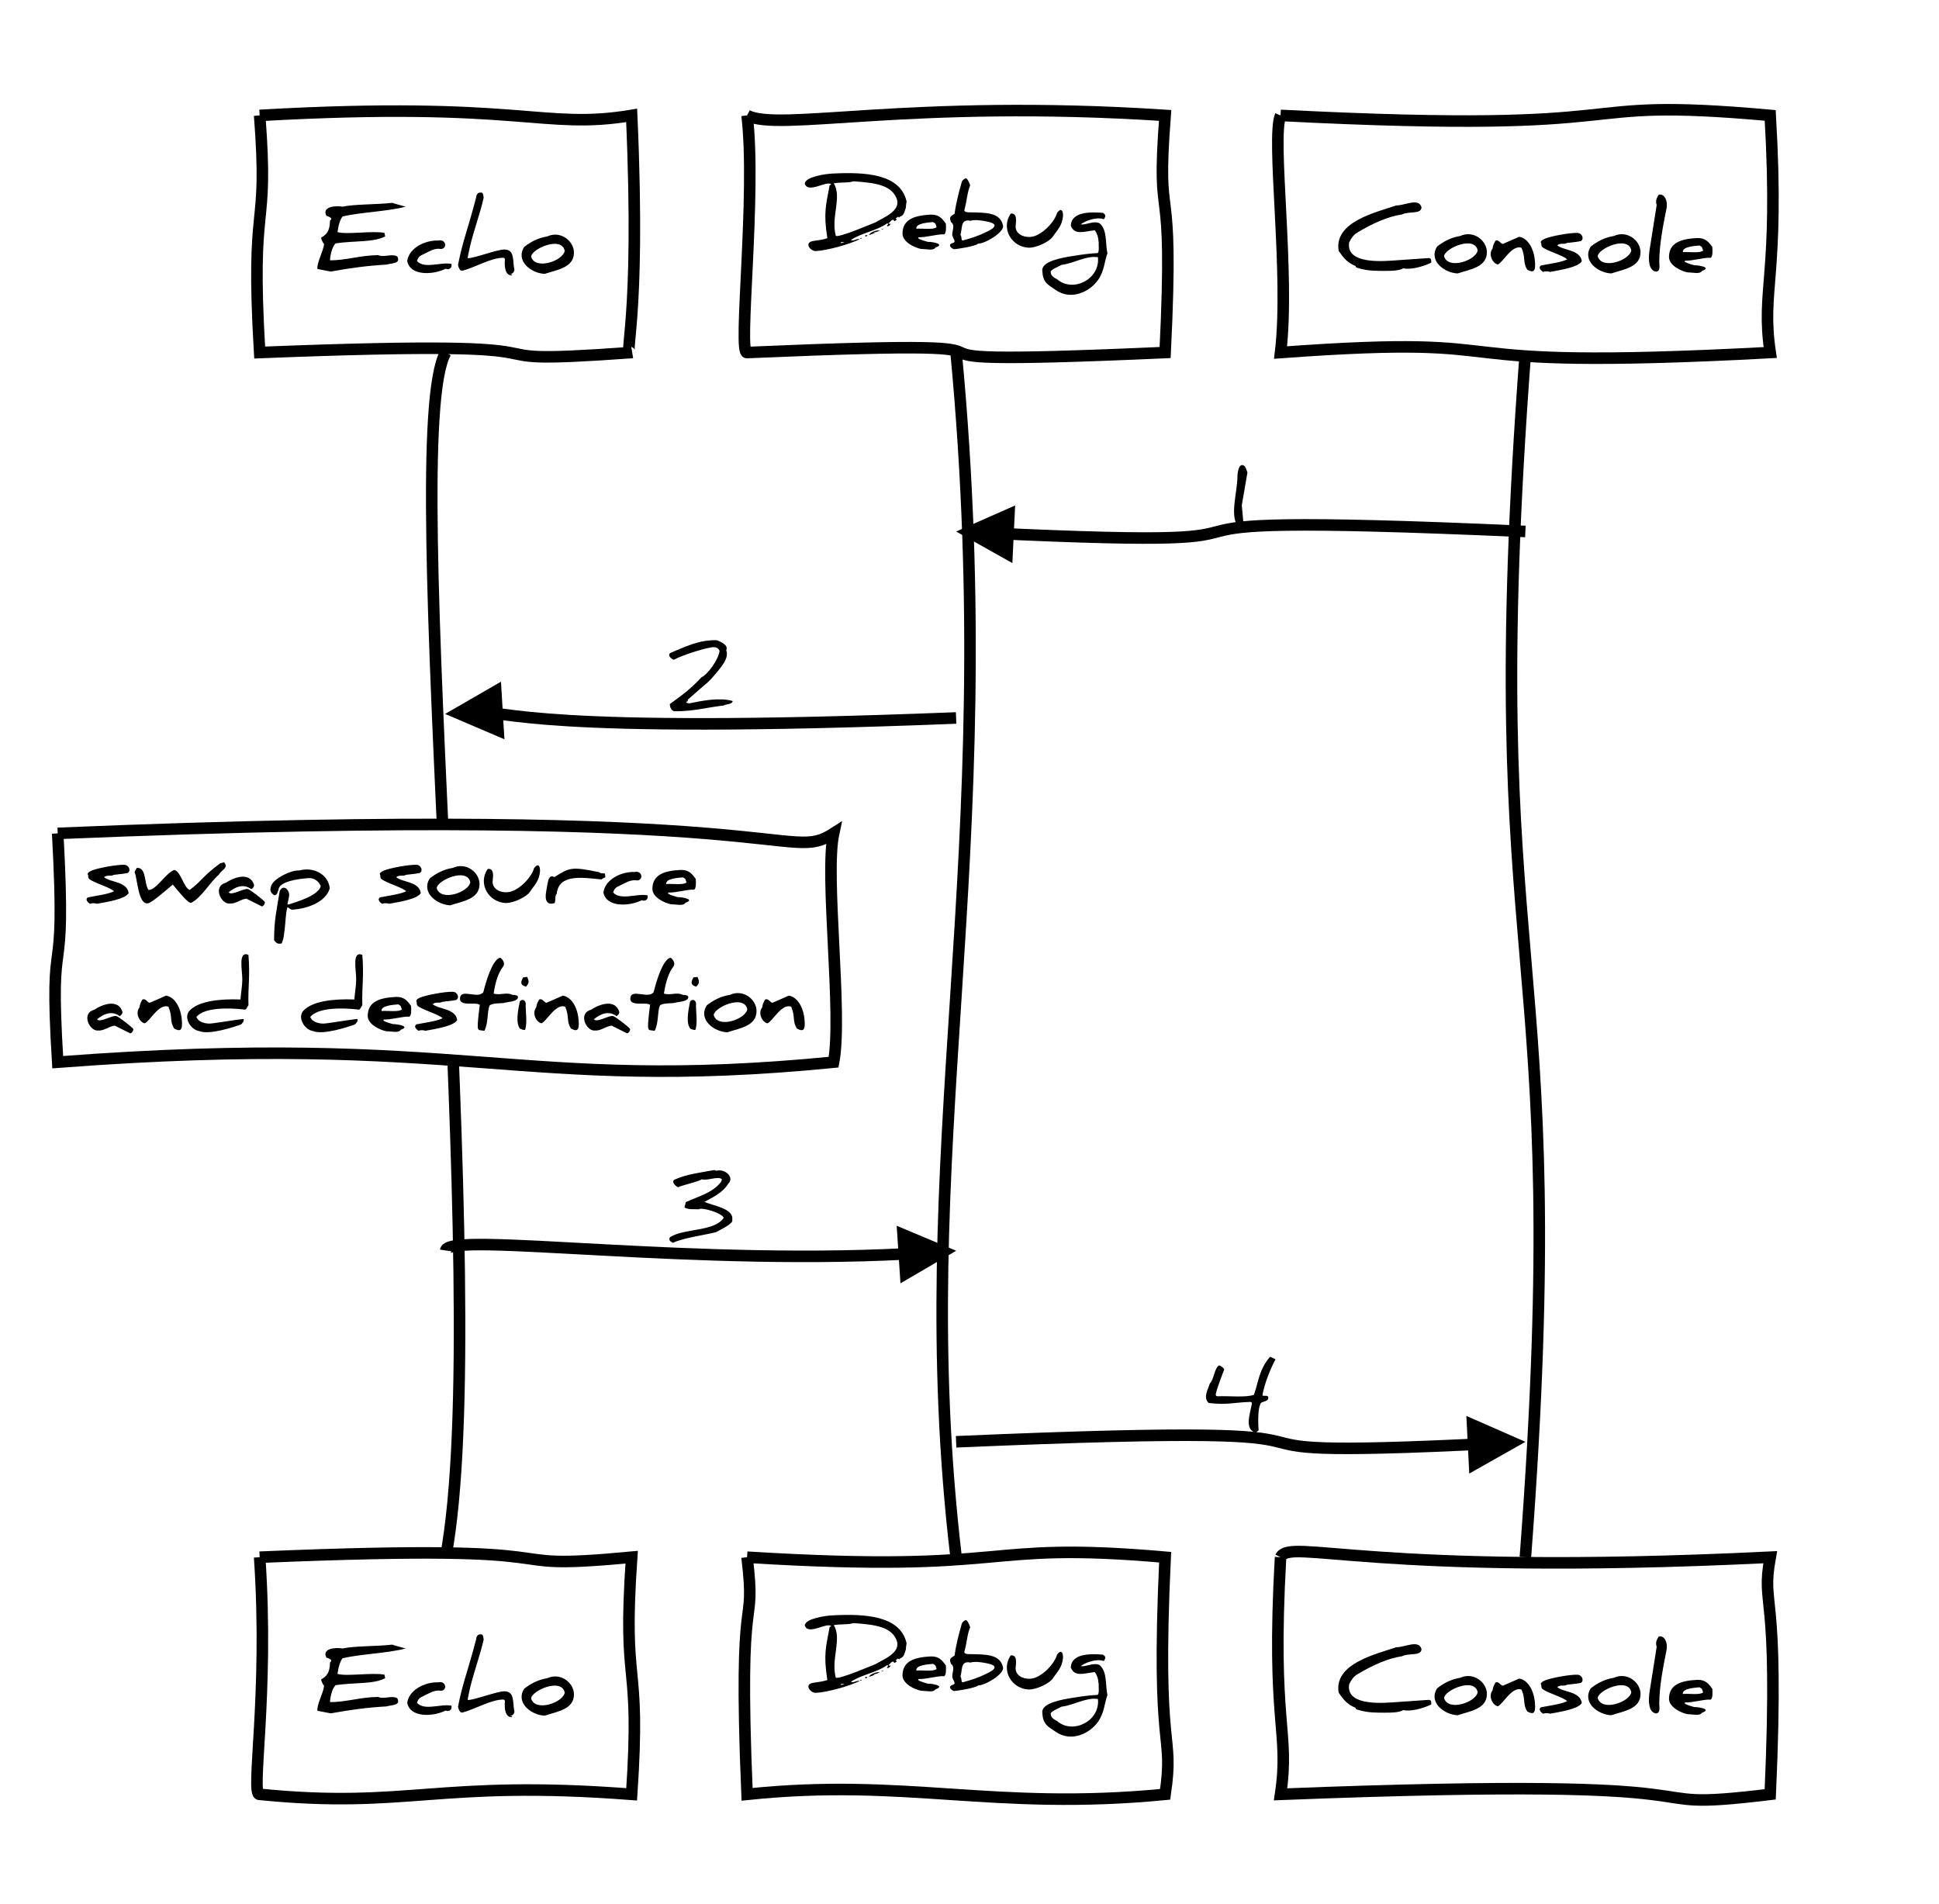 <?xml version="1.0" encoding="utf-8" standalone="no"?><!DOCTYPE svg PUBLIC "-//W3C//DTD SVG 20010904//EN" "http://www.w3.org/TR/2001/REC-SVG-20010904/DTD/svg10.dtd"><svg xmlns="http://www.w3.org/2000/svg" width="336" height="330" xmlns:xlink="http://www.w3.org/1999/xlink"><source><![CDATA[    participant Echo
    participant Debug
    participant Console
    Console->Debug: 1
    Debug->Echo: 2
    Note over Echo: swap source\nand destination
    Echo->Debug: 3
    Debug->Console: 4

]]></source><desc>Created with Raphaël 2.1.0</desc><defs><path id="raphael-marker-block" d="M5,0 0,2.5 5,5z" stroke-linecap="round"></path><marker refY="2.5" refX="2.5" orient="auto" markerWidth="5" markerHeight="5" id="raphael-marker-endblock55"><use stroke="none" fill="#000" stroke-width="1" transform="rotate(180 2.5 2.5) scale(1,1)" xlink:href="#raphael-marker-block"></use></marker></defs><path stroke-width="2" d="M44.994,20C90.402,17.422,94.011,22.578,109.457,20C111.1,57.083,107.813,61.529,109.457,61.092C73.869,63.671,110.038,58.514,44.994,61.092C43.351,33.269,46.638,41.225,44.994,20" stroke="#000000" fill="#ffffff" style=""></path><rect style="" stroke="none" fill="#ffffff" ry="0" rx="0" r="0" height="14.362" width="44.462" y="33.365" x="54.994"></rect><path d="M56.568,37.416C55.723,35.816,58.079,35.594,59.368,35.816C61.323,35.371,65.279,35.46,67.99,35.149C68.123,35.238,69.679,35.638,70.301,35.816C67.057,36.66,62.701,36.749,59.368,37.505C58.968,37.994,58.657,38.927,58.479,40.216C60.034,40.705,64.39,39.949,66.612,40.349C66.657,40.616,66.701,40.66,66.746,40.971C64.701,42.038,61.501,41.683,58.168,42.171C57.501,42.749,57.19,44.483,57.19,45.105C59.857,45.149,62.568,44.216,65.546,44.216C66.523,44.66,67.901,43.905,68.834,44.438C69.546,45.727,67.812,45.594,66.923,45.86C63.679,46.038,60.746,46.438,57.323,47.06C57.323,47.06,55.012,46.616,55.012,46.616C54.834,45.638,56.034,43.549,56.168,42.26C56.034,42.26,55.723,41.594,55.634,41.194C56.523,40.66,57.146,40.171,57.19,38.216C57.279,38.171,57.412,37.994,57.412,37.905C57.412,37.727,56.79,37.416,56.568,37.416C56.568,37.416,56.568,37.416,56.568,37.416M75.946,41.683C77.234,41.371,77.59,42.971,76.479,43.149C75.279,42.971,74.701,43.416,72.968,44.26C72.612,44.438,72.39,44.749,72.257,45.238C73.59,46.66,76.301,45.371,78.212,45.727C78.434,46.305,77.857,46.883,77.234,46.571C74.968,47.683,71.057,47.816,70.568,45.238C70.834,43.016,73.634,41.594,75.946,41.683C75.946,41.683,75.946,41.683,75.946,41.683M83.323,33.371C83.812,33.283,83.768,34.216,83.812,34.26C83.323,36.571,82.034,40.171,81.457,42.66C81.19,43.994,81.057,44.305,81.057,44.749C82.257,44.749,86.079,43.238,87.412,43.238C89.279,43.238,88.79,45.327,89.146,46.749C89.146,46.927,88.923,47.505,88.434,47.46C88.612,47.549,88.923,47.594,88.612,47.727C87.546,47.683,87.368,46.216,87.501,44.883C87.457,44.838,87.412,44.749,87.279,44.66C85.012,44.66,82.39,46.349,80.079,46.927C79.679,46.971,79.412,46.26,79.368,45.905C80.123,41.949,81.101,39.638,82.523,34.171C82.523,33.771,82.79,33.327,83.323,33.371C83.323,33.371,83.323,33.371,83.323,33.371M94.834,40.971C97.146,39.905,99.457,41.771,99.457,43.771C99.457,46.394,96.523,46.749,94.39,47.46C92.079,47.371,89.279,45.238,90.834,42.794C91.857,41.994,93.146,41.238,94.834,40.971C94.834,40.971,94.834,40.971,94.834,40.971M92.034,44.483C92.746,46.883,97.59,45.194,97.857,43.46C97.323,40.838,92.123,43.105,92.034,44.483C92.034,44.483,92.034,44.483,92.034,44.483" stroke="none" fill="#000000" style=""></path><path stroke-width="2" d="M44.994,269.855C105.969,267.276,82.01,272.433,109.457,269.855C107.813,293.573,111.1,286.537,109.457,310.947C75.764,308.369,70.822,313.526,44.994,310.947C43.351,311.187,46.638,293.83,44.994,269.855" stroke="#000000" fill="#ffffff" style=""></path><rect style="" stroke="none" fill="#ffffff" ry="0" rx="0" r="0" height="14.362" width="44.462" y="283.22" x="54.994"></rect><path d="M56.568,287.271C55.723,285.671,58.079,285.448,59.368,285.671C61.323,285.226,65.279,285.315,67.99,285.004C68.123,285.093,69.679,285.493,70.301,285.671C67.057,286.515,62.701,286.604,59.368,287.359C58.968,287.848,58.657,288.782,58.479,290.071C60.034,290.559,64.39,289.804,66.612,290.204C66.657,290.471,66.701,290.515,66.746,290.826C64.701,291.893,61.501,291.537,58.168,292.026C57.501,292.604,57.19,294.337,57.19,294.959C59.857,295.004,62.568,294.071,65.546,294.071C66.523,294.515,67.901,293.759,68.834,294.293C69.546,295.582,67.812,295.448,66.923,295.715C63.679,295.893,60.746,296.293,57.323,296.915C57.323,296.915,55.012,296.471,55.012,296.471C54.834,295.493,56.034,293.404,56.168,292.115C56.034,292.115,55.723,291.448,55.634,291.048C56.523,290.515,57.146,290.026,57.19,288.071C57.279,288.026,57.412,287.848,57.412,287.759C57.412,287.582,56.79,287.271,56.568,287.271C56.568,287.271,56.568,287.271,56.568,287.271M75.946,291.537C77.234,291.226,77.59,292.826,76.479,293.004C75.279,292.826,74.701,293.271,72.968,294.115C72.612,294.293,72.39,294.604,72.257,295.093C73.59,296.515,76.301,295.226,78.212,295.582C78.434,296.159,77.857,296.737,77.234,296.426C74.968,297.537,71.057,297.671,70.568,295.093C70.834,292.871,73.634,291.448,75.946,291.537C75.946,291.537,75.946,291.537,75.946,291.537M83.323,283.226C83.812,283.137,83.768,284.071,83.812,284.115C83.323,286.426,82.034,290.026,81.457,292.515C81.19,293.848,81.057,294.159,81.057,294.604C82.257,294.604,86.079,293.093,87.412,293.093C89.279,293.093,88.79,295.182,89.146,296.604C89.146,296.782,88.923,297.359,88.434,297.315C88.612,297.404,88.923,297.448,88.612,297.582C87.546,297.537,87.368,296.071,87.501,294.737C87.457,294.693,87.412,294.604,87.279,294.515C85.012,294.515,82.39,296.204,80.079,296.782C79.679,296.826,79.412,296.115,79.368,295.759C80.123,291.804,81.101,289.493,82.523,284.026C82.523,283.626,82.79,283.182,83.323,283.226C83.323,283.226,83.323,283.226,83.323,283.226M94.834,290.826C97.146,289.759,99.457,291.626,99.457,293.626C99.457,296.248,96.523,296.604,94.39,297.315C92.079,297.226,89.279,295.093,90.834,292.648C91.857,291.848,93.146,291.093,94.834,290.826C94.834,290.826,94.834,290.826,94.834,290.826M92.034,294.337C92.746,296.737,97.59,295.048,97.857,293.315C97.323,290.693,92.123,292.959,92.034,294.337C92.034,294.337,92.034,294.337,92.034,294.337" stroke="none" fill="#000000" style=""></path><path stroke-width="2" d="M77.226,61.092C68.875,75.813,85.576,225.515,77.226,269.855" stroke="#000000" fill="none" style=""></path><path stroke-width="2" d="M129.457,20C135.027,22.898,157.424,17.102,201.901,20C200.257,41.339,203.545,27.808,201.901,61.092C136.906,63.99,196.554,58.195,129.457,61.092C127.813,61.537,131.1,33.708,129.457,20" stroke="#000000" fill="#ffffff" style=""></path><rect style="" stroke="none" fill="#ffffff" ry="0" rx="0" r="0" height="21.092" width="52.444" y="30" x="139.457"></rect><path d="M153.146,39.549C153.057,39.594,153.012,39.86,152.701,39.772C152.968,39.638,153.146,39.594,153.146,39.549C153.146,39.549,153.146,39.549,153.146,39.549M139.457,31.816C139.546,30.616,143.146,30.127,144.168,30.083C149.946,29.772,156.034,30.127,157.101,34.927C157.101,34.927,157.012,35.283,156.968,36.038C156.746,36.438,156.79,37.283,155.946,37.549C155.768,37.727,155.857,37.772,155.634,37.549C155.501,37.683,154.968,37.86,155.412,37.994C155.412,37.994,154.968,38.616,154.834,38.083C154.346,38.127,154.479,38.305,153.946,38.705C153.99,38.794,154.257,38.838,154.346,38.749C154.168,39.327,153.368,39.327,153.857,38.927C153.857,38.794,153.901,38.66,153.723,38.705C151.946,39.994,149.146,40.394,147.457,41.594C147.901,41.86,148.434,41.283,148.968,41.46C147.146,42.349,143.323,43.416,141.368,43.505C140.434,43.549,139.279,42.038,140.879,41.772C141.546,41.683,142.79,41.505,143.368,41.283C142.657,36.794,143.146,35.505,143.768,32.083C143.857,32.083,143.946,32.038,144.034,31.949C143.323,31.194,139.99,33.638,139.457,31.816C139.457,31.816,139.457,31.816,139.457,31.816M152.479,39.949C152.168,40.083,151.723,40.305,151.368,40.26C151.412,40.305,151.501,40.349,151.59,40.349C151.412,40.438,151.101,40.572,150.568,40.749C150.746,40.26,151.901,39.816,152.479,39.949C152.479,39.949,152.479,39.949,152.479,39.949M149.946,40.749C150.39,40.749,150.479,40.838,149.946,41.016C149.946,41.016,149.946,40.749,149.946,40.749C149.946,40.749,149.946,40.749,149.946,40.749M149.057,41.416C149.012,41.283,149.234,41.149,149.323,41.283C149.323,41.327,149.234,41.327,149.057,41.416C149.057,41.416,149.057,41.416,149.057,41.416M144.834,40.883C145.546,41.149,150.923,38.838,151.723,38.527C153.012,37.727,156.212,36.572,155.368,34.394C154.434,32.038,151.634,31.683,147.901,31.416C147.012,31.727,145.679,31.549,144.479,31.772C145.946,34.172,143.946,37.638,144.834,40.883C144.834,40.883,144.834,40.883,144.834,40.883M146.346,42.038C146.168,41.994,145.679,41.816,145.679,42.127C145.99,42.083,146.212,42.038,146.346,42.038C146.346,42.038,146.346,42.038,146.346,42.038M156.39,40.483C156.39,37.905,158.657,37.327,161.279,37.194C162.746,37.149,163.279,37.905,163.901,38.749C163.946,39.372,163.99,40.483,163.59,40.616C162.523,40.527,160.346,41.194,159.19,41.105C159.101,41.194,159.101,41.238,159.101,41.238C159.101,41.372,159.634,41.594,160.746,41.905C161.679,41.905,163.812,42.305,162.123,42.883C161.723,43.505,160.612,43.149,159.634,43.149C158.434,42.927,156.39,41.905,156.39,40.483C156.39,40.483,156.39,40.483,156.39,40.483M161.679,38.483C160.701,38.572,158.657,38.705,158.79,39.638C159.857,39.549,161.723,39.86,162.301,39.372C162.079,38.794,162.257,38.794,161.679,38.483C161.679,38.483,161.679,38.483,161.679,38.483M167.857,36.794C170.923,36.838,173.323,36.794,173.812,39.105C174.034,40.26,170.657,42.26,169.501,42.216C169.012,42.705,165.59,43.194,165.323,43.194C164.834,43.06,164.168,42.394,165.057,42.127C165.901,41.905,164.968,41.283,165.012,40.572C165.057,39.772,165.501,38.972,164.79,38.483C164.523,37.727,164.523,37.549,165.412,37.06C165.679,35.06,166.212,33.105,166.657,31.549C166.746,31.238,167.012,31.016,167.412,30.883C167.634,31.016,167.857,31.372,168.123,32.127C167.59,33.327,167.546,34.927,167.101,36.394C167.101,36.66,167.368,36.794,167.857,36.794C167.857,36.794,167.857,36.794,167.857,36.794M168.168,38.26C166.39,37.86,166.79,39.638,166.434,40.66C166.79,41.327,166.434,41.772,166.968,41.638C168.301,41.283,169.634,40.838,170.879,40.216C172.612,39.416,173.057,38.749,170.834,38.349C169.946,38.172,168.834,38.038,168.168,38.26C168.168,38.26,168.168,38.26,168.168,38.26M183.146,36.972C183.101,36.883,183.634,36.349,183.768,36.394C184.034,36.394,184.212,36.705,184.212,37.372C184.079,39.149,183.19,39.86,182.434,41.016C181.857,41.86,179.679,42.927,178.301,42.927C175.323,42.838,173.368,39.594,175.146,37.016C176.301,36.883,176.079,38.305,175.99,39.194C175.946,40.394,177.146,41.149,178.523,41.06C180.346,40.972,182.657,38.616,183.146,36.972C183.146,36.972,183.146,36.972,183.146,36.972M190.568,38.705C191.901,39.905,191.501,42.038,191.901,43.905C191.368,45.283,191.412,46.838,190.301,48.483C188.879,50.527,185.634,52.172,182.879,50.216C181.501,49.283,180.701,48.927,180.612,46.883C180.523,45.238,184.034,44.66,185.99,44.349C187.634,44.083,189.012,43.905,190.212,43.86C190.523,43.594,190.346,42.438,190.39,41.816C190.39,41.816,190.346,41.86,190.346,41.905C190.346,41.105,190.123,40.527,189.723,39.905C187.768,40.127,186.212,40.794,185.546,39.105C185.679,36.705,188.79,36.705,191.101,36.883C191.634,37.194,191.634,37.46,191.279,37.994C189.946,37.505,187.901,38.349,187.279,38.883C188.301,39.016,189.501,38.172,190.568,38.705C190.568,38.705,190.568,38.705,190.568,38.705M183.19,48.394C185.857,50.749,190.657,48.438,190.257,44.572C188.168,44.26,186.123,45.638,183.946,45.905C183.412,46.216,181.946,46.749,182.079,47.194C182.079,47.638,182.434,48.038,183.19,48.394C183.19,48.394,183.19,48.394,183.19,48.394" stroke="none" fill="#000000" style=""></path><path stroke-width="2" d="M129.457,269.855C176.572,272.752,168.968,266.957,201.901,269.855C200.257,304.926,203.545,299.793,201.901,310.947C172.036,313.845,157.028,308.049,129.457,310.947C127.813,272.218,131.1,283.82,129.457,269.855" stroke="#000000" fill="#ffffff" style=""></path><rect style="" stroke="none" fill="#ffffff" ry="0" rx="0" r="0" height="21.092" width="52.444" y="279.855" x="139.457"></rect><path d="M153.146,289.404C153.057,289.448,153.012,289.715,152.701,289.626C152.968,289.493,153.146,289.448,153.146,289.404C153.146,289.404,153.146,289.404,153.146,289.404M139.457,281.671C139.546,280.471,143.146,279.982,144.168,279.937C149.946,279.626,156.034,279.982,157.101,284.782C157.101,284.782,157.012,285.137,156.968,285.893C156.746,286.293,156.79,287.137,155.946,287.404C155.768,287.582,155.857,287.626,155.634,287.404C155.501,287.537,154.968,287.715,155.412,287.848C155.412,287.848,154.968,288.471,154.834,287.937C154.346,287.982,154.479,288.16,153.946,288.56C153.99,288.648,154.257,288.693,154.346,288.604C154.168,289.182,153.368,289.182,153.857,288.782C153.857,288.648,153.901,288.515,153.723,288.56C151.946,289.848,149.146,290.248,147.457,291.448C147.901,291.715,148.434,291.137,148.968,291.315C147.146,292.204,143.323,293.271,141.368,293.36C140.434,293.404,139.279,291.893,140.879,291.626C141.546,291.537,142.79,291.36,143.368,291.137C142.657,286.648,143.146,285.36,143.768,281.937C143.857,281.937,143.946,281.893,144.034,281.804C143.323,281.048,139.99,283.493,139.457,281.671C139.457,281.671,139.457,281.671,139.457,281.671M152.479,289.804C152.168,289.937,151.723,290.16,151.368,290.115C151.412,290.16,151.501,290.204,151.59,290.204C151.412,290.293,151.101,290.426,150.568,290.604C150.746,290.115,151.901,289.671,152.479,289.804C152.479,289.804,152.479,289.804,152.479,289.804M149.946,290.604C150.39,290.604,150.479,290.693,149.946,290.871C149.946,290.871,149.946,290.604,149.946,290.604C149.946,290.604,149.946,290.604,149.946,290.604M149.057,291.271C149.012,291.137,149.234,291.004,149.323,291.137C149.323,291.182,149.234,291.182,149.057,291.271C149.057,291.271,149.057,291.271,149.057,291.271M144.834,290.737C145.546,291.004,150.923,288.693,151.723,288.382C153.012,287.582,156.212,286.426,155.368,284.248C154.434,281.893,151.634,281.537,147.901,281.271C147.012,281.582,145.679,281.404,144.479,281.626C145.946,284.026,143.946,287.493,144.834,290.737C144.834,290.737,144.834,290.737,144.834,290.737M146.346,291.893C146.168,291.848,145.679,291.671,145.679,291.982C145.99,291.937,146.212,291.893,146.346,291.893C146.346,291.893,146.346,291.893,146.346,291.893M156.39,290.337C156.39,287.76,158.657,287.182,161.279,287.048C162.746,287.004,163.279,287.76,163.901,288.604C163.946,289.226,163.99,290.337,163.59,290.471C162.523,290.382,160.346,291.048,159.19,290.96C159.101,291.048,159.101,291.093,159.101,291.093C159.101,291.226,159.634,291.448,160.746,291.76C161.679,291.76,163.812,292.16,162.123,292.737C161.723,293.36,160.612,293.004,159.634,293.004C158.434,292.782,156.39,291.76,156.39,290.337C156.39,290.337,156.39,290.337,156.39,290.337M161.679,288.337C160.701,288.426,158.657,288.56,158.79,289.493C159.857,289.404,161.723,289.715,162.301,289.226C162.079,288.648,162.257,288.648,161.679,288.337C161.679,288.337,161.679,288.337,161.679,288.337M167.857,286.648C170.923,286.693,173.323,286.648,173.812,288.96C174.034,290.115,170.657,292.115,169.501,292.071C169.012,292.56,165.59,293.048,165.323,293.048C164.834,292.915,164.168,292.248,165.057,291.982C165.901,291.76,164.968,291.137,165.012,290.426C165.057,289.626,165.501,288.826,164.79,288.337C164.523,287.582,164.523,287.404,165.412,286.915C165.679,284.915,166.212,282.96,166.657,281.404C166.746,281.093,167.012,280.871,167.412,280.737C167.634,280.871,167.857,281.226,168.123,281.982C167.59,283.182,167.546,284.782,167.101,286.248C167.101,286.515,167.368,286.648,167.857,286.648C167.857,286.648,167.857,286.648,167.857,286.648M168.168,288.115C166.39,287.715,166.79,289.493,166.434,290.515C166.79,291.182,166.434,291.626,166.968,291.493C168.301,291.137,169.634,290.693,170.879,290.071C172.612,289.271,173.057,288.604,170.834,288.204C169.946,288.026,168.834,287.893,168.168,288.115C168.168,288.115,168.168,288.115,168.168,288.115M183.146,286.826C183.101,286.737,183.634,286.204,183.768,286.248C184.034,286.248,184.212,286.56,184.212,287.226C184.079,289.004,183.19,289.715,182.434,290.871C181.857,291.715,179.679,292.782,178.301,292.782C175.323,292.693,173.368,289.448,175.146,286.871C176.301,286.737,176.079,288.16,175.99,289.048C175.946,290.248,177.146,291.004,178.523,290.915C180.346,290.826,182.657,288.471,183.146,286.826C183.146,286.826,183.146,286.826,183.146,286.826M190.568,288.56C191.901,289.76,191.501,291.893,191.901,293.76C191.368,295.137,191.412,296.693,190.301,298.337C188.879,300.382,185.634,302.026,182.879,300.071C181.501,299.137,180.701,298.782,180.612,296.737C180.523,295.093,184.034,294.515,185.99,294.204C187.634,293.937,189.012,293.76,190.212,293.715C190.523,293.448,190.346,292.293,190.39,291.671C190.39,291.671,190.346,291.715,190.346,291.76C190.346,290.96,190.123,290.382,189.723,289.76C187.768,289.982,186.212,290.648,185.546,288.96C185.679,286.56,188.79,286.56,191.101,286.737C191.634,287.048,191.634,287.315,191.279,287.848C189.946,287.36,187.901,288.204,187.279,288.737C188.301,288.871,189.501,288.026,190.568,288.56C190.568,288.56,190.568,288.56,190.568,288.56M183.19,298.248C185.857,300.604,190.657,298.293,190.257,294.426C188.168,294.115,186.123,295.493,183.946,295.76C183.412,296.071,181.946,296.604,182.079,297.048C182.079,297.493,182.434,297.893,183.19,298.248C183.19,298.248,183.19,298.248,183.19,298.248" stroke="none" fill="#000000" style=""></path><path stroke-width="2" d="M165.679,61.092C174.029,149.557,157.328,199.112,165.679,269.855" stroke="#000000" fill="none" style=""></path><path stroke-width="2" d="M221.901,20C288.477,23.394,269.085,16.606,306.752,20C308.396,48.15,305.108,50.025,306.752,61.092C243.027,64.486,268.244,57.698,221.901,61.092C223.545,47.53,220.257,23.977,221.901,20" stroke="#000000" fill="#ffffff" style=""></path><rect style="" stroke="none" fill="#ffffff" ry="0" rx="0" r="0" height="13.68" width="64.851" y="33.706" x="231.901"></rect><path d="M233.791,42.008C233.257,45.342,238.057,45.386,241.168,45.164C241.168,45.164,247.613,44.719,247.613,44.719C248.013,44.808,248.013,44.942,248.013,45.519C246.368,46.319,244.235,46.764,243.168,46.497C242.368,46.942,241.079,46.942,240.013,46.942C238.724,46.942,236.991,46.986,235.346,46.453C235.079,46.408,234.902,46.319,234.902,46.097C233.435,45.519,232.768,44.63,231.968,43.475C231.124,38.408,238.457,36.808,241.924,35.608C243.479,35.608,245.835,34.23,246.324,35.919C246.279,37.208,244.146,36.542,242.946,37.164C240.502,37.519,237.835,38.719,235.168,40.319C234.591,40.675,234.146,41.253,233.791,42.008C233.791,42.008,233.791,42.008,233.791,42.008M253.035,40.897C255.346,39.83,257.657,41.697,257.657,43.697C257.657,46.319,254.724,46.675,252.591,47.386C250.279,47.297,247.479,45.164,249.035,42.719C250.057,41.919,251.346,41.164,253.035,40.897C253.035,40.897,253.035,40.897,253.035,40.897M250.235,44.408C250.946,46.808,255.791,45.119,256.057,43.386C255.524,40.764,250.324,43.03,250.235,44.408C250.235,44.408,250.235,44.408,250.235,44.408M263.257,41.03C264.902,41.297,266.013,43.43,266.013,45.964C266.013,47.386,265.302,47.075,264.635,46.719C263.835,45.386,264.413,44.719,263.657,42.942C262.013,42.364,260.502,45.386,259.568,45.83C258.679,45.697,257.835,44.097,258.635,43.075C258.724,42.542,258.768,42.408,259.124,41.742C259.657,41.386,260.013,42.23,260.413,42.275C260.413,42.275,263.257,41.03,263.257,41.03M273.346,40.364C274.191,40.408,274.546,41.43,273.924,41.786C273.746,41.83,272.946,41.964,271.568,42.097C270.857,42.453,270.591,42.008,269.835,42.497C270.857,43.43,273.791,43.208,274.102,45.253C273.524,46.319,270.324,46.808,268.591,47.119C268.191,46.986,267.791,46.986,267.391,47.119C267.124,46.942,266.457,46.408,267.035,46.008C268.368,45.742,270.724,45.43,271.568,44.942C270.813,44.23,268.013,43.475,267.257,42.808C267.124,42.719,267.079,42.497,267.079,42.142C266.813,41.875,267.213,41.564,267.746,41.342C268.724,40.942,271.924,40.319,273.346,40.364C273.346,40.364,273.346,40.364,273.346,40.364M279.657,40.897C281.968,39.83,284.279,41.697,284.279,43.697C284.279,46.319,281.346,46.675,279.213,47.386C276.902,47.297,274.102,45.164,275.657,42.719C276.679,41.919,277.968,41.164,279.657,40.897C279.657,40.897,279.657,40.897,279.657,40.897M276.857,44.408C277.568,46.808,282.413,45.119,282.679,43.386C282.146,40.764,276.946,43.03,276.857,44.408C276.857,44.408,276.857,44.408,276.857,44.408M287.435,33.742C288.368,33.475,289.079,34.764,288.768,36.186C288.324,38.453,287.524,42.186,287.524,45.43C287.524,45.919,287.791,47.03,286.946,47.075C285.657,46.853,285.613,44.942,285.835,43.386C285.835,43.386,287.079,35.519,287.079,35.519C286.813,34.764,287.124,34.23,287.435,33.742C287.435,33.742,287.435,33.742,287.435,33.742M289.213,44.542C289.213,41.964,291.479,41.386,294.102,41.253C295.568,41.208,296.102,41.964,296.724,42.808C296.768,43.43,296.813,44.542,296.413,44.675C295.346,44.586,293.168,45.253,292.013,45.164C291.924,45.253,291.924,45.297,291.924,45.297C291.924,45.43,292.457,45.653,293.568,45.964C294.502,45.964,296.635,46.364,294.946,46.942C294.546,47.564,293.435,47.208,292.457,47.208C291.257,46.986,289.213,45.964,289.213,44.542C289.213,44.542,289.213,44.542,289.213,44.542M294.502,42.542C293.524,42.63,291.479,42.764,291.613,43.697C292.679,43.608,294.546,43.919,295.124,43.43C294.902,42.853,295.079,42.853,294.502,42.542C294.502,42.542,294.502,42.542,294.502,42.542" stroke="none" fill="#000000" style=""></path><path stroke-width="2" d="M221.901,269.855C223.636,266.461,237.129,273.249,306.752,269.855C305.108,279.02,308.396,274.337,306.752,310.947C278.701,314.341,308.349,307.553,221.901,310.947C223.545,299.898,220.257,298.98,221.901,269.855" stroke="#000000" fill="#ffffff" style=""></path><rect style="" stroke="none" fill="#ffffff" ry="0" rx="0" r="0" height="13.68" width="64.851" y="283.561" x="231.901"></rect><path d="M233.791,291.863C233.257,295.196,238.057,295.241,241.168,295.018C241.168,295.018,247.613,294.574,247.613,294.574C248.013,294.663,248.013,294.796,248.013,295.374C246.368,296.174,244.235,296.618,243.168,296.352C242.368,296.796,241.079,296.796,240.013,296.796C238.724,296.796,236.991,296.841,235.346,296.307C235.079,296.263,234.902,296.174,234.902,295.952C233.435,295.374,232.768,294.485,231.968,293.33C231.124,288.263,238.457,286.663,241.924,285.463C243.479,285.463,245.835,284.085,246.324,285.774C246.279,287.063,244.146,286.396,242.946,287.018C240.502,287.374,237.835,288.574,235.168,290.174C234.591,290.53,234.146,291.107,233.791,291.863C233.791,291.863,233.791,291.863,233.791,291.863M253.035,290.752C255.346,289.685,257.657,291.552,257.657,293.552C257.657,296.174,254.724,296.53,252.591,297.241C250.279,297.152,247.479,295.018,249.035,292.574C250.057,291.774,251.346,291.018,253.035,290.752C253.035,290.752,253.035,290.752,253.035,290.752M250.235,294.263C250.946,296.663,255.791,294.974,256.057,293.241C255.524,290.618,250.324,292.885,250.235,294.263C250.235,294.263,250.235,294.263,250.235,294.263M263.257,290.885C264.902,291.152,266.013,293.285,266.013,295.818C266.013,297.241,265.302,296.93,264.635,296.574C263.835,295.241,264.413,294.574,263.657,292.796C262.013,292.218,260.502,295.241,259.568,295.685C258.679,295.552,257.835,293.952,258.635,292.93C258.724,292.396,258.768,292.263,259.124,291.596C259.657,291.241,260.013,292.085,260.413,292.13C260.413,292.13,263.257,290.885,263.257,290.885M273.346,290.218C274.191,290.263,274.546,291.285,273.924,291.641C273.746,291.685,272.946,291.818,271.568,291.952C270.857,292.307,270.591,291.863,269.835,292.352C270.857,293.285,273.791,293.063,274.102,295.107C273.524,296.174,270.324,296.663,268.591,296.974C268.191,296.841,267.791,296.841,267.391,296.974C267.124,296.796,266.457,296.263,267.035,295.863C268.368,295.596,270.724,295.285,271.568,294.796C270.813,294.085,268.013,293.33,267.257,292.663C267.124,292.574,267.079,292.352,267.079,291.996C266.813,291.73,267.213,291.418,267.746,291.196C268.724,290.796,271.924,290.174,273.346,290.218C273.346,290.218,273.346,290.218,273.346,290.218M279.657,290.752C281.968,289.685,284.279,291.552,284.279,293.552C284.279,296.174,281.346,296.53,279.213,297.241C276.902,297.152,274.102,295.018,275.657,292.574C276.679,291.774,277.968,291.018,279.657,290.752C279.657,290.752,279.657,290.752,279.657,290.752M276.857,294.263C277.568,296.663,282.413,294.974,282.679,293.241C282.146,290.618,276.946,292.885,276.857,294.263C276.857,294.263,276.857,294.263,276.857,294.263M287.435,283.596C288.368,283.33,289.079,284.618,288.768,286.041C288.324,288.307,287.524,292.041,287.524,295.285C287.524,295.774,287.791,296.885,286.946,296.93C285.657,296.707,285.613,294.796,285.835,293.241C285.835,293.241,287.079,285.374,287.079,285.374C286.813,284.618,287.124,284.085,287.435,283.596C287.435,283.596,287.435,283.596,287.435,283.596M289.213,294.396C289.213,291.818,291.479,291.241,294.102,291.107C295.568,291.063,296.102,291.818,296.724,292.663C296.768,293.285,296.813,294.396,296.413,294.53C295.346,294.441,293.168,295.107,292.013,295.018C291.924,295.107,291.924,295.152,291.924,295.152C291.924,295.285,292.457,295.507,293.568,295.818C294.502,295.818,296.635,296.218,294.946,296.796C294.546,297.418,293.435,297.063,292.457,297.063C291.257,296.841,289.213,295.818,289.213,294.396C289.213,294.396,289.213,294.396,289.213,294.396M294.502,292.396C293.524,292.485,291.479,292.618,291.613,293.552C292.679,293.463,294.546,293.774,295.124,293.285C294.902,292.707,295.079,292.707,294.502,292.396C294.502,292.396,294.502,292.396,294.502,292.396" stroke="none" fill="#000000" style=""></path><path stroke-width="2" d="M264.327,61.092C255.976,172.21,272.677,159.767,264.327,269.855" stroke="#000000" fill="none" style=""></path><rect style="" stroke="none" fill="#ffffff" ry="0" rx="0" r="0" height="11.008" width="2.32" y="80.588" x="213.843"></rect><path d="M214.429,82.546C214.429,81.924,214.696,79.924,215.718,80.813C215.852,80.99,215.985,81.39,216.163,81.879C216.163,81.879,215.185,87.568,215.185,87.568C215.185,87.568,215.54,91.435,215.54,91.435C215.363,91.701,215.14,91.568,214.829,91.524C212.874,89.835,214.429,85.435,214.429,82.546C214.429,82.546,214.429,82.546,214.429,82.546" stroke="none" fill="#000000" style=""></path><path stroke-dasharray="0" marker-end="url(#raphael-marker-endblock55)" stroke-width="2" d="M264.327,92.1C177.732,88.242,240.883,95.702,170.675,92.346" stroke="#000000" fill="none" style=""></path><rect style="" stroke="none" fill="#ffffff" ry="0" rx="0" r="0" height="12.32" width="11.003" y="110.94" x="115.951"></rect><path d="M119.487,121.883C121.576,121.438,124.776,120.816,126.954,121.483C126.954,122.016,125.931,122.061,125.398,122.194C125.442,122.238,125.531,122.238,125.62,122.238C122.331,122.594,120.376,123.261,116.998,123.261C116.376,123.261,116.109,122.683,116.065,122.016C118.509,120.238,119.754,119.305,121.531,117.394C122.687,116.816,124.42,114.416,124.687,112.861C124.642,112.461,124.198,112.15,123.709,112.15C122.82,112.105,118.376,113.438,116.776,114.327C116.331,114.238,115.442,113.438,116.331,113.083C118.554,112.15,121.265,110.816,124.242,110.95C125.354,111.394,126.198,111.927,125.842,112.683C126.376,114.016,124.998,115.527,124.331,116.372C122.598,118.505,122.687,118.105,119.22,121.216C119.22,121.438,119.087,121.572,118.865,121.705C119.042,121.838,119.22,121.883,119.487,121.883C119.487,121.883,119.487,121.883,119.487,121.883" stroke="none" fill="#000000" style=""></path><path stroke-dasharray="0" marker-end="url(#raphael-marker-endblock55)" stroke-width="2" d="M165.679,124.421C92.008,127.33,88.101,123.063,82.12,123.421" stroke="#000000" fill="none" style=""></path><path stroke-width="2" d="M10,144.421C138.609,139.043,136.042,149.799,144.451,144.421C142.865,151.785,146.037,175.728,144.451,184.07C89.667,189.448,80.547,178.692,10,184.07C8.414,158.251,11.586,173.574,10,144.421" stroke="#000000" fill="#ffffff" style=""></path><rect style="" stroke="none" fill="#ffffff" ry="0" rx="0" r="0" height="29.649" width="124.451" y="149.421" x="15"></rect><path d="M21.54,149.865C22.384,149.91,22.74,150.932,22.118,151.287C21.94,151.332,21.14,151.465,19.762,151.599C19.051,151.954,18.784,151.51,18.029,151.999C19.051,152.932,21.984,152.71,22.295,154.754C21.718,155.821,18.518,156.31,16.784,156.621C16.384,156.487,15.984,156.487,15.584,156.621C15.318,156.443,14.651,155.91,15.229,155.51C16.562,155.243,18.918,154.932,19.762,154.443C19.007,153.732,16.207,152.976,15.451,152.31C15.318,152.221,15.273,151.999,15.273,151.643C15.007,151.376,15.407,151.065,15.94,150.843C16.918,150.443,20.118,149.821,21.54,149.865C21.54,149.865,21.54,149.865,21.54,149.865M23.718,150.399C25.407,150.31,24.918,152.932,25.718,154.221C27.051,154.31,28.695,151.287,30.207,150.754C31.362,151.021,31.807,153.821,32.873,154.221C34.962,152.665,35.14,151.821,38.162,149.599C38.295,149.599,38.473,149.51,38.829,149.421C39.673,150.443,38.429,150.665,37.895,151.599C36.429,152.843,34.873,155.599,33.14,156.443C32.695,156.71,30.829,154.354,29.94,153.287C29.051,154.043,26.162,156.576,25.629,156.532C23.94,156.843,23.807,152.176,23.318,151.11C23.318,151.065,23.451,150.799,23.718,150.399C23.718,150.399,23.718,150.399,23.718,150.399M43.007,154.087C43.451,154.265,45.629,155.91,45.895,156.31C45.94,156.621,45.629,157.065,45.362,157.065C45.362,157.065,42.695,155.732,42.695,155.732C41.718,155.821,40.829,156.665,39.807,156.576C38.34,156.754,36.784,153.599,39.14,152.976C40.962,151.776,43.407,151.243,44.029,153.376C44.029,153.643,43.851,153.91,43.54,154.087C42.073,152.976,40.562,153.865,39.629,154.621C40.073,155.332,42.34,153.821,43.007,154.087C43.007,154.087,43.007,154.087,43.007,154.087M49.851,157.199C49.407,157.732,49.495,162.399,48.784,163.51C48.118,163.599,47.94,163.51,47.495,162.932C47.495,159.554,47.895,157.91,48.473,154.399C49.095,153.199,50.029,154.132,50.118,154.976C50.118,155.332,49.984,155.91,49.807,156.665C49.895,156.754,49.94,156.754,49.984,156.754C51.14,156.354,55.14,155.287,55.584,153.554C55.273,152.799,54.518,152.087,53.407,152.176C51.629,152.31,48.251,152.754,48.251,154.265C48.029,154.576,48.162,155.021,47.54,155.154C46.784,154.621,46.74,154.265,47.007,153.465C47.362,152.354,50.295,150.754,51.895,150.843C54.34,150.176,56.918,151.51,57.14,153.954C56.473,156.265,53.407,157.465,50.651,157.643C50.429,157.643,50.162,157.465,49.851,157.199C49.851,157.199,49.851,157.199,49.851,157.199M72.162,149.865C73.007,149.91,73.362,150.932,72.74,151.287C72.562,151.332,71.762,151.465,70.384,151.599C69.673,151.954,69.407,151.51,68.651,151.999C69.673,152.932,72.607,152.71,72.918,154.754C72.34,155.821,69.14,156.31,67.407,156.621C67.007,156.487,66.607,156.487,66.207,156.621C65.94,156.443,65.273,155.91,65.851,155.51C67.184,155.243,69.54,154.932,70.384,154.443C69.629,153.732,66.829,152.976,66.073,152.31C65.94,152.221,65.895,151.999,65.895,151.643C65.629,151.376,66.029,151.065,66.562,150.843C67.54,150.443,70.74,149.821,72.162,149.865C72.162,149.865,72.162,149.865,72.162,149.865M78.473,150.399C80.784,149.332,83.095,151.199,83.095,153.199C83.095,155.821,80.162,156.176,78.029,156.887C75.718,156.799,72.918,154.665,74.473,152.221C75.495,151.421,76.784,150.665,78.473,150.399C78.473,150.399,78.473,150.399,78.473,150.399M75.673,153.91C76.384,156.31,81.229,154.621,81.495,152.887C80.962,150.265,75.762,152.532,75.673,153.91C75.673,153.91,75.673,153.91,75.673,153.91M92.518,150.532C92.473,150.443,93.007,149.91,93.14,149.954C93.407,149.954,93.584,150.265,93.584,150.932C93.451,152.71,92.562,153.421,91.807,154.576C91.229,155.421,89.051,156.487,87.673,156.487C84.695,156.399,82.74,153.154,84.518,150.576C85.673,150.443,85.451,151.865,85.362,152.754C85.318,153.954,86.518,154.71,87.895,154.621C89.718,154.532,92.029,152.176,92.518,150.532C92.518,150.532,92.518,150.532,92.518,150.532M104.829,151.376C104.918,152.354,105.051,151.821,104.207,152.399C100.962,152.087,96.829,151.376,96.473,154.887C96.118,155.154,96.34,155.776,96.118,156.487C94.829,156.932,94.34,156.087,94.651,154.443C94.918,153.065,94.962,151.376,96.073,151.999C98.651,150.354,99.007,150.132,103.851,151.154C103.984,151.376,104.518,151.332,104.829,151.376C104.829,151.376,104.829,151.376,104.829,151.376M109.94,151.11C111.229,150.799,111.584,152.399,110.473,152.576C109.273,152.399,108.695,152.843,106.962,153.687C106.607,153.865,106.384,154.176,106.251,154.665C107.584,156.087,110.295,154.799,112.207,155.154C112.429,155.732,111.851,156.31,111.229,155.999C108.962,157.11,105.051,157.243,104.562,154.665C104.829,152.443,107.629,151.021,109.94,151.11C109.94,151.11,109.94,151.11,109.94,151.11M113.051,154.043C113.051,151.465,115.318,150.887,117.94,150.754C119.407,150.71,119.94,151.465,120.562,152.31C120.607,152.932,120.651,154.043,120.251,154.176C119.184,154.087,117.007,154.754,115.851,154.665C115.762,154.754,115.762,154.799,115.762,154.799C115.762,154.932,116.295,155.154,117.407,155.465C118.34,155.465,120.473,155.865,118.784,156.443C118.384,157.065,117.273,156.71,116.295,156.71C115.095,156.487,113.051,155.465,113.051,154.043C113.051,154.043,113.051,154.043,113.051,154.043M118.34,152.043C117.362,152.132,115.318,152.265,115.451,153.199C116.518,153.11,118.384,153.421,118.962,152.932C118.74,152.354,118.918,152.354,118.34,152.043C118.34,152.043,118.34,152.043,118.34,152.043M20.207,176.092C20.651,176.27,22.829,177.914,23.095,178.314C23.14,178.625,22.829,179.07,22.562,179.07C22.562,179.07,19.895,177.736,19.895,177.736C18.918,177.825,18.029,178.67,17.007,178.581C15.54,178.759,13.984,175.603,16.34,174.981C18.162,173.781,20.607,173.248,21.229,175.381C21.229,175.648,21.051,175.914,20.74,176.092C19.273,174.981,17.762,175.87,16.829,176.625C17.273,177.336,19.54,175.825,20.207,176.092C20.207,176.092,20.207,176.092,20.207,176.092M28.784,172.536C30.429,172.803,31.54,174.936,31.54,177.47C31.54,178.892,30.829,178.581,30.162,178.225C29.362,176.892,29.94,176.225,29.184,174.448C27.54,173.87,26.029,176.892,25.095,177.336C24.207,177.203,23.362,175.603,24.162,174.581C24.251,174.048,24.295,173.914,24.651,173.248C25.184,172.892,25.54,173.736,25.94,173.781C25.94,173.781,28.784,172.536,28.784,172.536M41.984,169.648C41.984,168.092,41.229,164.714,43.051,165.47C43.362,169.292,42.962,170.759,43.051,174.225C42.873,174.314,42.695,175.159,42.251,174.936C39.495,174.625,35.407,174.581,34.029,176.225C34.295,176.981,35.273,177.381,36.295,177.381C37.007,177.381,40.74,176.714,42.162,176.581C42.473,176.803,41.895,177.47,41.718,177.559C40.651,177.914,36.295,179.425,34.473,178.67C33.051,178.448,31.718,176.314,32.873,175.114C34.429,173.47,38.118,173.07,41.673,173.203C41.718,172.225,41.984,171.025,41.984,169.648C41.984,169.648,41.984,169.648,41.984,169.648M61.718,169.648C61.718,168.092,60.962,164.714,62.784,165.47C63.095,169.292,62.695,170.759,62.784,174.225C62.607,174.314,62.429,175.159,61.984,174.936C59.229,174.625,55.14,174.581,53.762,176.225C54.029,176.981,55.007,177.381,56.029,177.381C56.74,177.381,60.473,176.714,61.895,176.581C62.207,176.803,61.629,177.47,61.451,177.559C60.384,177.914,56.029,179.425,54.207,178.67C52.784,178.448,51.451,176.314,52.607,175.114C54.162,173.47,57.851,173.07,61.407,173.203C61.451,172.225,61.718,171.025,61.718,169.648C61.718,169.648,61.718,169.648,61.718,169.648M63.718,176.048C63.718,173.47,65.984,172.892,68.607,172.759C70.073,172.714,70.607,173.47,71.229,174.314C71.273,174.936,71.318,176.048,70.918,176.181C69.851,176.092,67.673,176.759,66.518,176.67C66.429,176.759,66.429,176.803,66.429,176.803C66.429,176.936,66.962,177.159,68.073,177.47C69.007,177.47,71.14,177.87,69.451,178.448C69.051,179.07,67.94,178.714,66.962,178.714C65.762,178.492,63.718,177.47,63.718,176.048C63.718,176.048,63.718,176.048,63.718,176.048M69.007,174.048C68.029,174.136,65.984,174.27,66.118,175.203C67.184,175.114,69.051,175.425,69.629,174.936C69.407,174.359,69.584,174.359,69.007,174.048C69.007,174.048,69.007,174.048,69.007,174.048M78.473,171.87C79.318,171.914,79.673,172.936,79.051,173.292C78.873,173.336,78.073,173.47,76.695,173.603C75.984,173.959,75.718,173.514,74.962,174.003C75.984,174.936,78.918,174.714,79.229,176.759C78.651,177.825,75.451,178.314,73.718,178.625C73.318,178.492,72.918,178.492,72.518,178.625C72.251,178.448,71.584,177.914,72.162,177.514C73.495,177.248,75.851,176.936,76.695,176.448C75.94,175.736,73.14,174.981,72.384,174.314C72.251,174.225,72.207,174.003,72.207,173.648C71.94,173.381,72.34,173.07,72.873,172.848C73.851,172.448,77.051,171.825,78.473,171.87C78.473,171.87,78.473,171.87,78.473,171.87M83.762,171.914C84.207,170.092,85.318,166.314,86.651,165.959C86.829,166.003,87.718,166.803,87.14,167.559C86.384,168.536,85.851,170.092,85.54,172.181C86.695,172.536,87.762,171.87,88.784,172.403C89.407,172.403,89.762,172.536,89.762,172.803C89.718,173.648,87.807,173.603,87.229,173.825C86.784,173.87,85.184,173.825,84.829,174.27C84.384,175.336,84.651,177.248,83.94,178.625C83.007,178.492,82.784,178.67,82.784,177.736C82.784,177.336,82.873,176.136,83.14,174.136C82.473,173.559,79.54,174.536,79.718,172.936C79.895,171.248,82.873,173.203,83.762,171.914C83.762,171.914,83.762,171.914,83.762,171.914M91.362,169.292C91.673,170.092,91.762,170.314,91.14,170.981C90.118,170.714,90.207,170.181,90.651,169.381C90.74,169.381,91.007,169.336,91.362,169.292C91.362,169.292,91.362,169.292,91.362,169.292M90.118,178.27C89.318,177.336,89.762,175.025,90.073,173.559C90.384,173.114,90.962,173.203,91.095,173.825C91.051,175.425,91.407,177.025,91.007,178.448C90.651,178.536,90.651,178.448,90.118,178.27C90.118,178.27,90.118,178.27,90.118,178.27M97.54,172.536C99.184,172.803,100.295,174.936,100.295,177.47C100.295,178.892,99.584,178.581,98.918,178.225C98.118,176.892,98.695,176.225,97.94,174.448C96.295,173.87,94.784,176.892,93.851,177.336C92.962,177.203,92.118,175.603,92.918,174.581C93.007,174.048,93.051,173.914,93.407,173.248C93.94,172.892,94.295,173.736,94.695,173.781C94.695,173.781,97.54,172.536,97.54,172.536M106.295,176.092C106.74,176.27,108.918,177.914,109.184,178.314C109.229,178.625,108.918,179.07,108.651,179.07C108.651,179.07,105.984,177.736,105.984,177.736C105.007,177.825,104.118,178.67,103.095,178.581C101.629,178.759,100.073,175.603,102.429,174.981C104.251,173.781,106.695,173.248,107.318,175.381C107.318,175.648,107.14,175.914,106.829,176.092C105.362,174.981,103.851,175.87,102.918,176.625C103.362,177.336,105.629,175.825,106.295,176.092C106.295,176.092,106.295,176.092,106.295,176.092M113.273,171.914C113.718,170.092,114.829,166.314,116.162,165.959C116.34,166.003,117.229,166.803,116.651,167.559C115.895,168.536,115.362,170.092,115.051,172.181C116.207,172.536,117.273,171.87,118.295,172.403C118.918,172.403,119.273,172.536,119.273,172.803C119.229,173.648,117.318,173.603,116.74,173.825C116.295,173.87,114.695,173.825,114.34,174.27C113.895,175.336,114.162,177.248,113.451,178.625C112.518,178.492,112.295,178.67,112.295,177.736C112.295,177.336,112.384,176.136,112.651,174.136C111.984,173.559,109.051,174.536,109.229,172.936C109.407,171.248,112.384,173.203,113.273,171.914C113.273,171.914,113.273,171.914,113.273,171.914M120.873,169.292C121.184,170.092,121.273,170.314,120.651,170.981C119.629,170.714,119.718,170.181,120.162,169.381C120.251,169.381,120.518,169.336,120.873,169.292C120.873,169.292,120.873,169.292,120.873,169.292M119.629,178.27C118.829,177.336,119.273,175.025,119.584,173.559C119.895,173.114,120.473,173.203,120.607,173.825C120.562,175.425,120.918,177.025,120.518,178.448C120.162,178.536,120.162,178.448,119.629,178.27C119.629,178.27,119.629,178.27,119.629,178.27M126.473,172.403C128.784,171.336,131.095,173.203,131.095,175.203C131.095,177.825,128.162,178.181,126.029,178.892C123.718,178.803,120.918,176.67,122.473,174.225C123.495,173.425,124.784,172.67,126.473,172.403C126.473,172.403,126.473,172.403,126.473,172.403M123.673,175.914C124.384,178.314,129.229,176.625,129.495,174.892C128.962,172.27,123.762,174.536,123.673,175.914C123.673,175.914,123.673,175.914,123.673,175.914M136.695,172.536C138.34,172.803,139.451,174.936,139.451,177.47C139.451,178.892,138.74,178.581,138.073,178.225C137.273,176.892,137.851,176.225,137.095,174.448C135.451,173.87,133.94,176.892,133.007,177.336C132.118,177.203,131.273,175.603,132.073,174.581C132.162,174.048,132.207,173.914,132.562,173.248C133.095,172.892,133.451,173.736,133.851,173.781C133.851,173.781,136.695,172.536,136.695,172.536" stroke="none" fill="#000000" style=""></path><rect style="" stroke="none" fill="#ffffff" ry="0" rx="0" r="0" height="12.629" width="10.924" y="202.755" x="115.99"></rect><path d="M124.08,202.896C125.591,202.451,127.369,204.007,126.169,205.162C125.324,206.584,123.724,207.384,122.08,208.273C123.324,208.896,127.236,209.384,126.88,211.384C127.236,212.007,124.702,213.162,124.08,213.518C122.791,213.918,118.302,214.496,116.613,215.384C116.347,215.162,115.769,215.073,116.08,214.407C118.569,212.807,123.858,213.473,125.413,211.029C125.013,210.14,121.502,209.162,121.102,209.562C120.213,209.518,119.28,209.651,118.613,209.251C118.613,209.251,118.836,208.318,118.836,208.318C121.324,207.207,123.413,206.718,124.924,204.851C124.969,204.807,125.013,204.629,125.102,204.362C124.436,203.74,122.613,204.673,121.591,204.362C121.147,204.762,118.347,205.34,117.502,205.74C117.013,205.562,116.258,204.718,116.924,204.407C119.147,203.429,121.191,203.251,123.769,202.762C123.769,202.718,124.124,202.896,124.08,202.896C124.08,202.896,124.08,202.896,124.08,202.896" stroke="none" fill="#000000" style=""></path><path stroke-dasharray="0" marker-end="url(#raphael-marker-endblock55)" stroke-width="2" d="M77.226,216.699C77.743,213.304,120.975,219.684,160.699,217.076" stroke="#000000" fill="none" style=""></path><rect style="" stroke="none" fill="#ffffff" ry="0" rx="0" r="0" height="13.156" width="12.046" y="235.121" x="208.98"></rect><path d="M212.137,237.344C211.826,238.099,210.848,240.677,210.67,241.61C210.67,241.877,210.804,241.966,211.026,241.966C212.937,241.877,215.959,242.232,217.292,241.699C218.048,239.61,218.181,237.255,220.092,235.121C220.492,235.299,220.804,235.432,221.026,235.566C220.27,236.944,219.07,239.788,218.759,241.832C219.07,242.01,219.826,241.655,219.781,242.277C219.737,242.988,218.492,242.81,218.404,243.299C217.959,244.277,218.004,246.366,218.092,247.877C217.959,247.966,217.781,248.099,217.648,248.277C215.559,247.788,216.626,244.988,216.937,243.21C216.937,243.032,216.848,242.944,216.626,242.944C213.737,243.032,212.67,243.521,209.426,243.121C208.448,242.144,209.337,240.766,209.648,239.744C210.359,239.077,210.404,237.21,211.204,236.632C211.47,236.588,212.137,237.121,212.137,237.344C212.137,237.344,212.137,237.344,212.137,237.344" stroke="none" fill="#000000" style=""></path><path stroke-dasharray="0" marker-end="url(#raphael-marker-endblock55)" stroke-width="2" d="M165.679,249.855C254.941,246.001,193.241,253.437,259.343,250.113" stroke="#000000" fill="none" style=""></path></svg>